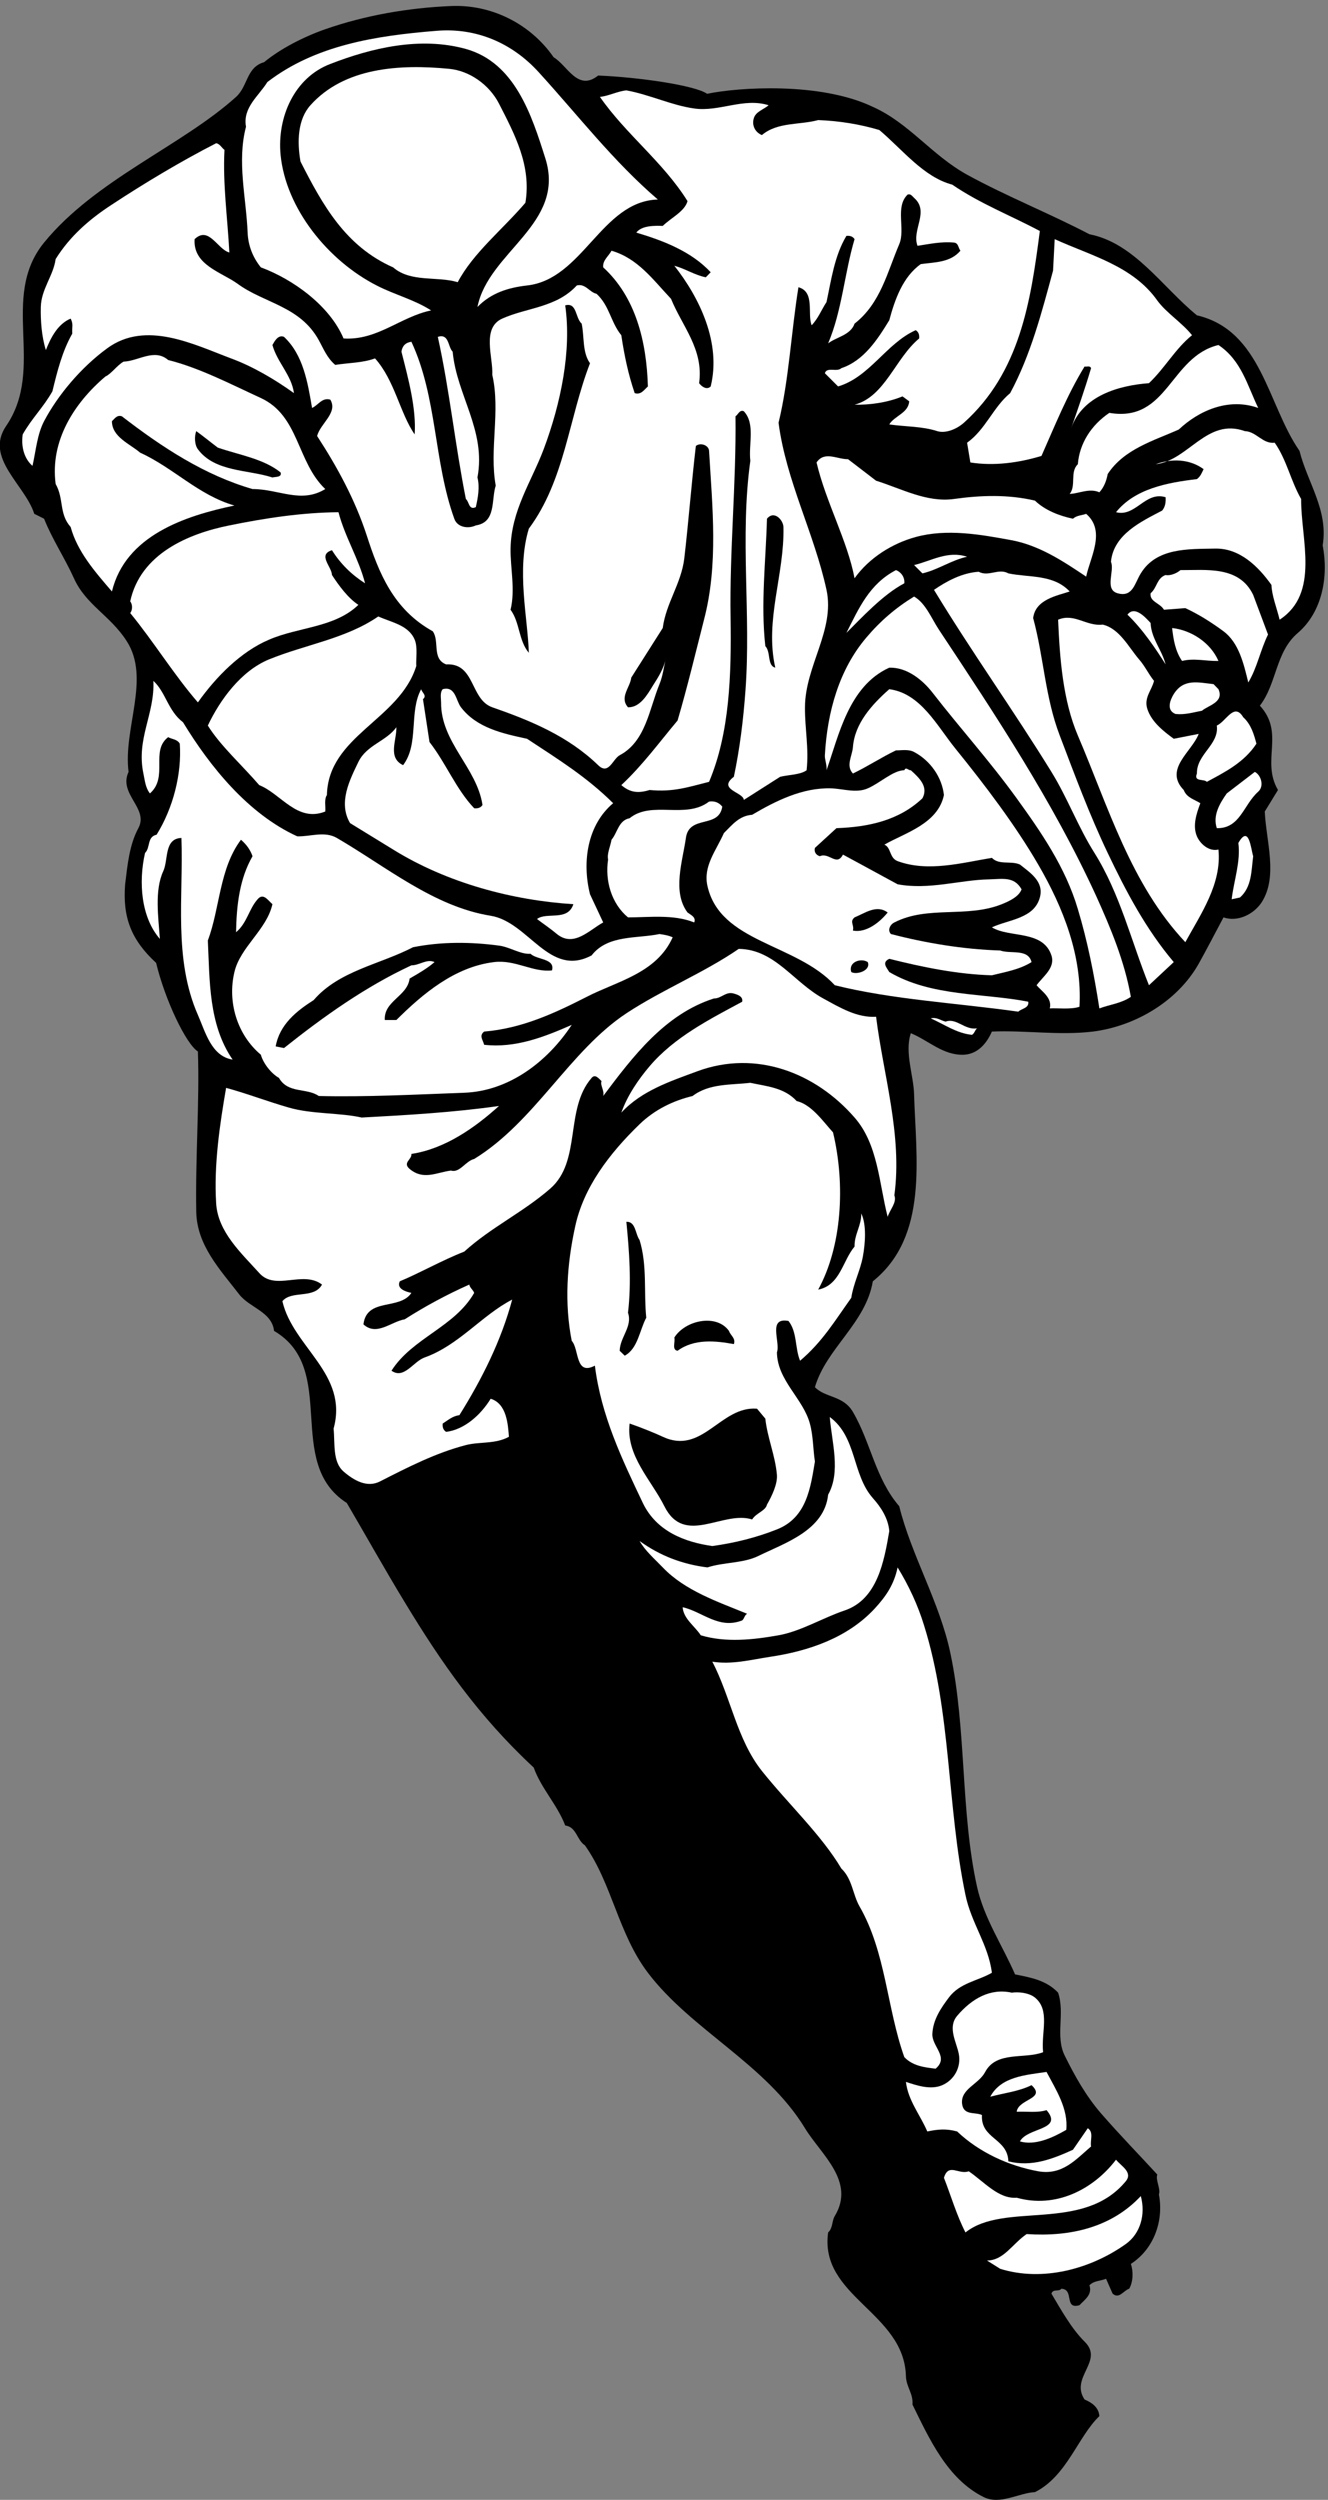 <?xml version="1.0" encoding="UTF-8" standalone="no"?>
<svg
   xmlns:dc="http://purl.org/dc/elements/1.1/"
   xmlns:cc="http://creativecommons.org/ns#"
   xmlns:rdf="http://www.w3.org/1999/02/22-rdf-syntax-ns#"
   xmlns:svg="http://www.w3.org/2000/svg"
   xmlns="http://www.w3.org/2000/svg"
   viewBox="0 0 1082.96 2038.453"
   height="2038.453"
   width="1082.96"
   xml:space="preserve"
   id="svg2"
   version="1.1"><rect x="0" y="0" width="1082.96" height="2038.453" fill="#808080" stroke="none"/><defs
     id="defs6" /><g
     transform="matrix(1.333,0,0,-1.333,0,2038.453)"
     id="g10"><g
       transform="scale(0.104)"
       id="g12"><path
         id="path14"
         style="fill:#000000;fill-opacity:1;fill-rule:nonzero;stroke:none"
         d="m 3256.6,14367.2 c 81.55,-48 141.04,-203.4 261.93,-107.5 237.94,-9.6 569.92,-57.5 640.91,-107.4 183.26,38.3 665.86,71 974.81,-76.8 212.99,-95 347.31,-284.9 554.55,-399.1 235.07,-128.6 482.61,-226.4 719.59,-350.2 263.85,-51.8 426,-308 632.28,-476.9 380.9,-89.2 415.45,-526.7 603.49,-797.3 46.06,-185.1 170.79,-349.2 136.25,-555.5 35.5,-182.3 -1.92,-391.4 -145.84,-515.2 -132.4,-112.3 -122.81,-297.4 -223.55,-427.9 148.71,-162.2 5.76,-323.4 106.5,-496.1 l -77.72,-126.61 c 7.68,-172.71 79.64,-383.78 -19.19,-535.38 -46.05,-69.08 -140.07,-116.09 -223.54,-87.31 -48.94,-91.14 -95.95,-183.25 -145.84,-272.48 -126.65,-224.51 -378.03,-368.43 -622.69,-399.13 -197.65,-23.99 -400.09,8.64 -593.9,0 -31.66,-71.96 -84.43,-132.41 -165.02,-136.24 -121.85,-4.8 -208.21,84.43 -311.82,126.64 -37.42,-114.17 16.31,-246.58 19.18,-359.79 10.56,-373.23 86.36,-835.68 -242.73,-1099.53 -41.26,-246.58 -273.45,-393.37 -340.61,-622.68 60.45,-63.33 166.95,-47.98 223.55,-145.84 105.54,-180.38 131.45,-390.5 272.49,-554.56 70.99,-288.8 238.9,-566.08 301.26,-866.39 94.99,-449.98 58.53,-928.74 156.39,-1372.01 40.3,-183.26 148.72,-343.48 223.55,-515.23 92.11,-18.23 184.22,-34.53 253.3,-107.46 41.26,-122.81 -17.27,-255.21 38.37,-369.38 59.49,-119.93 123.78,-236.03 213.97,-340.61 118.01,-135.28 227.38,-246.58 331.01,-359.79 -11.52,-32.62 21.1,-83.48 9.59,-117.06 29.75,-159.26 -31.66,-322.37 -165.03,-408.72 15.36,-44.13 13.43,-105.54 -9.59,-145.84 -32.62,-9.59 -59.48,-63.32 -97.86,-28.78 l -38.38,87.31 c -32.62,-13.43 -71,-10.55 -97.87,-38.38 18.24,-54.69 -26.86,-83.47 -58.52,-117.05 -93.07,-26.86 -28.79,93.07 -106.5,96.9 -15.35,-20.15 -47.98,1.92 -58.53,-28.78 57.57,-96.91 118.98,-207.24 194.77,-282.077 117.05,-114.18 -87.31,-209.164 0,-340.605 43.18,-18.235 83.48,-46.055 87.31,-97.868 C 6340.27,371.68 6275.99,139.496 6087.94,45.465 5994.87,41.629 5882.62,-32.25 5785.71,16.684 5571.75,123.184 5465.26,362.086 5367.39,560.695 c 5.76,63.325 -36.46,103.618 -38.38,165.981 -9.59,377.064 -510.43,468.214 -457.66,846.234 28.79,25.91 21.11,67.16 39.34,96.91 122.81,204.36 -81.55,361.71 -175.58,516.18 -229.31,377.06 -667.77,576.63 -923.95,914.36 -174.62,230.27 -211.08,524.82 -370.34,749.33 -48.94,31.66 -47.98,107.46 -116.1,117.05 -45.09,119.94 -142,218.76 -185.18,340.61 -325.25,302.22 -544,617.88 -758.92,972.88 -115.13,189.02 -226.43,388.58 -340.6,583.34 -371.31,237.95 -45.1,787.72 -427.92,1012.22 -12.47,112.26 -143.92,136.25 -204.36,213.96 -114.18,147.76 -249.46,289.76 -253.3,486.45 -5.75,313.74 20.15,656.26 9.6,943.14 C 1094,8563.47 970.227,8823.48 918.418,9040.32 771.621,9175.6 720.77,9308 736.121,9502.77 c 14.395,118.02 24.945,231.23 77.715,330.05 63.324,117.06 -118.969,199.58 -57.566,330.98 -32.622,256.2 130.488,548.8 -10.551,768.6 -95.946,150.6 -240.824,213.9 -310.864,370.3 -53.73,119 -127.605,229.3 -175.578,350.2 l -57.566,28.8 c -55.652,172.7 -293.594,328.1 -165.988,516.2 235.066,343.5 -40.297,755.1 223.554,1079.4 302.227,370.3 808.813,567.9 1129.273,856.7 71,64.3 59.49,173.7 165.02,204.4 96.91,79.6 231.23,148.7 359.8,193.8 231.23,80.6 485.48,125.7 739.74,136.3 237.94,10.5 467.25,-104.6 603.49,-301.3" /><path
         id="path16"
         style="fill:#ffffff;fill-opacity:1;fill-rule:nonzero;stroke:none"
         d="m 3168.33,14279.9 c 231.22,-253.3 439.43,-524.8 701.36,-749.4 -331.01,-9.6 -440.39,-469.1 -769.48,-505.6 -109.38,-12.5 -211.08,-43.2 -291.67,-126.6 64.28,326.2 521.94,488.3 399.13,875 -80.6,255.2 -179.42,562.2 -467.25,642.8 -270.57,74.9 -557.44,4.8 -797.31,-88.2 -210.12,-79.7 -313.74,-310.9 -292.63,-534.5 30.7,-315.6 279.2,-622.6 565.11,-768.5 103.62,-53.7 222.6,-83.5 320.46,-146.8 -179.42,-36.4 -315.66,-177.5 -515.22,-165 -80.6,191.9 -296.47,348.3 -486.44,418.3 -47.98,59.5 -74.84,129.5 -77.72,204.4 -8.63,208.2 -63.32,417.3 -9.6,622.7 -20.14,113.2 73.88,179.4 125.69,262.9 282.08,216.8 636.12,272.4 993.03,301.2 236.03,20.2 447.11,-71.9 602.54,-242.7" /><path
         id="path18"
         style="fill:#ffffff;fill-opacity:1;fill-rule:nonzero;stroke:none"
         d="m 2935.18,14094.7 c 91.15,-178.5 191.89,-364.6 155.44,-583.3 -133.37,-156.4 -307.03,-294.6 -398.17,-467.3 -118.98,36.5 -276.33,-2.9 -379.95,87.3 -281.12,123.8 -415.44,368.4 -544.97,622.7 -20.15,115.1 -17.27,246.6 58.53,331 198.6,221.6 521.94,242.8 817.45,214 117.05,-11.5 233.15,-91.2 291.67,-204.4" /><path
         id="path20"
         style="fill:#ffffff;fill-opacity:1;fill-rule:nonzero;stroke:none"
         d="m 4083.65,14065.9 c 147.75,-21.1 289.75,65.3 437.5,19.2 -28.78,-25.9 -75.79,-36.5 -87.3,-77.7 -12.48,-42.2 9.59,-82.5 47.97,-97.9 91.15,77.7 222.59,58.6 331.01,88.3 125.69,-4.8 246.58,-24.9 359.8,-58.5 139.12,-118 260,-276.4 428.87,-321.4 163.1,-111.3 343.48,-181.4 515.22,-272.5 -53.73,-415.5 -117.05,-831.9 -447.1,-1128.3 -41.26,-36.5 -106.5,-64.3 -156.39,-49 -87.31,28.8 -188.05,25.9 -282.08,39.4 28.78,49.9 113.21,67.1 117.05,136.2 l -39.34,28.8 c -88.26,-36.5 -193.8,-50.9 -282.07,-48.9 179.41,47.9 238.9,272.4 379.94,389.5 1.91,20.1 -1.92,37.4 -20.15,48.9 -173.66,-77.7 -269.61,-275.3 -456.7,-331 l -77.72,77.7 c 11.52,39.4 71.01,4.8 96.91,29.8 132.41,44.1 213,168.8 282.08,282.1 32.62,121.8 79.64,255.2 185.17,330 83.47,11.5 173.66,8.6 233.15,78.7 -12.47,16.3 -11.51,46 -38.38,48 -76.75,6.7 -143.92,-8.7 -213.96,-19.2 -35.5,94 71.96,201.4 -20.15,282 -11.51,10.6 -20.14,25.9 -38.37,19.2 -74.84,-72.9 -11.52,-202.4 -48.93,-291.6 -70.04,-163.1 -109.38,-347.4 -262.89,-467.3 -23.03,-68.1 -109.38,-79.6 -155.44,-116.1 81.56,191.9 95.95,411.6 155.44,613.1 -11.52,17.3 -28.79,21.1 -47.98,19.2 -70.04,-117.1 -88.27,-255.2 -117.05,-389.5 -29.74,-45.1 -47.97,-95 -87.31,-136.3 -26.86,66.2 21.11,196.7 -77.72,223.6 -43.17,-265.8 -55.64,-544 -117.05,-797.3 45.1,-342.6 209.16,-647.7 282.08,-982.5 50.85,-237 -125.69,-447.1 -126.65,-690.8 -0.96,-127.6 23.99,-240.8 9.6,-370.4 -36.46,-26.8 -103.62,-25.9 -155.44,-38.3 l -213.95,-136.29 c -1.92,46.09 -157.35,60.49 -58.53,136.29 35.5,167.9 55.65,335.8 68.12,505.6 33.59,452.8 -33.58,902.8 28.79,1352.8 -11.52,97.9 30.7,217.8 -38.38,291.7 -24.95,10.5 -32.62,-19.2 -48.93,-29.8 4.79,-395.3 -35.5,-790.5 -28.79,-1186.8 4.8,-331 -4.8,-675.5 -126.65,-963.3 -122.81,-30.7 -209.15,-61.4 -350.2,-48 -64.28,-20.1 -114.17,-16.3 -165.98,28.8 124.73,116.1 224.51,253.3 331.01,380 57.57,196.7 104.58,393.3 155.43,592.9 85.4,326.2 48.93,664.9 29.74,993 -1.91,33.6 -50.84,50.9 -77.71,28.8 -25.9,-220.7 -43.17,-449 -68.12,-662 -18.23,-148.7 -107.46,-261.9 -126.65,-408.7 l -185.17,-291.7 c -6.72,-58.5 -71,-116.1 -19.19,-174.6 71,-1.9 114.18,74.8 145.83,126.6 32.63,50.9 66.21,103.6 77.72,165 -12.47,-51.8 -18.23,-106.5 -38.38,-155.4 -60.44,-146.8 -80.59,-336.7 -234.1,-418.3 -41.26,-22.1 -64.29,-119 -126.65,-58.5 -178.46,172.7 -400.09,262.9 -622.69,340.6 -131.44,46 -99.78,261.9 -271.52,252.3 -85.39,32.6 -37.42,136.3 -78.68,194.8 -232.18,128.5 -317.57,344.4 -388.57,564.1 -68.12,209.2 -173.66,403 -291.68,584.3 18.24,73.9 123.77,136.3 77.72,214 -48.93,14.4 -71,-32.6 -107.46,-48.9 -25.9,151.6 -51.81,311.8 -165.02,418.3 -35.5,14.4 -56.61,-27.8 -68.12,-48 27.82,-101.7 112.25,-176.5 126.64,-283 -115.13,82.5 -242.74,157.3 -370.35,204.3 -217.79,81.6 -501.788,226.5 -729.175,58.6 -154.473,-113.2 -289.754,-275.4 -370.348,-427.9 -41.257,-79.7 -47.972,-173.7 -68.121,-262.9 -47.972,41.2 -68.125,111.3 -57.57,185.1 53.73,95 120.894,158.3 174.621,253.3 28.785,118 57.566,235.1 117.051,339.7 -2.875,42.2 7.68,52.7 -9.594,88.2 -77.715,-32.6 -118.012,-115.1 -145.836,-185.1 -24.945,78.6 -31.66,174.6 -29.742,253.3 2.879,106.5 72.918,181.3 87.309,282 84.433,135.3 199.566,235.1 331.011,320.5 196.688,129.5 410.644,257.1 613.094,360.8 21.1,-2.9 32.62,-26.9 48.93,-39.4 -10.55,-200.5 18.23,-402 28.78,-603.5 -71,19.2 -119.93,158.3 -204.36,78.7 -10.56,-152.6 158.31,-193.8 253.29,-262.9 155.43,-114.2 366.51,-130.5 476.85,-331 28.78,-51.8 47.97,-103.6 96.9,-145.8 77.72,12.4 162.15,11.5 234.11,38.3 116.09,-129.5 145.84,-320.4 233.15,-447.1 10.55,151.6 -37.42,328.2 -77.72,486.5 4.8,33.6 23.99,53.7 58.53,58.5 152.55,-327.2 130.48,-702.3 252.33,-1041 18.23,-51.8 82.52,-60.4 126.65,-39.3 120.89,18.2 90.19,150.6 117.06,234.1 -38.38,213.9 28.78,436.5 -20.16,651.4 5.76,103.7 -64.27,275.4 58.53,331 145.84,65.3 318.54,64.3 438.47,194.8 50.85,13.4 74.84,-40.3 116.09,-48.9 76.76,-70.1 83.48,-167.9 145.84,-243.7 17.27,-117.1 41.26,-231.2 78.68,-340.6 36.46,-11.5 54.68,18.2 77.71,39.3 -7.68,266.7 -72.91,526.8 -262.89,700.4 -4.8,41.3 31.67,65.3 48.93,97.9 154.48,-45.1 241.79,-167.9 350.2,-283.1 65.24,-161.1 192.85,-296.4 165.03,-496 16.31,-22.1 46.05,-41.3 68.12,-19.2 63.32,256.2 -66.2,522.9 -213.96,710 64.29,-17.3 118.97,-54.7 185.18,-68.1 l 28.78,29.7 c -114.17,122.8 -279.2,186.2 -437.51,233.2 30.7,42.2 109.38,41.2 155.43,39.3 48.93,48 128.57,84.4 145.84,145.8 -142.96,229.4 -362.68,393.4 -515.23,613.1 52.77,5.8 104.58,33.6 155.44,38.4 137.19,-24.9 266.72,-88.3 399.13,-106.5" /><path
         id="path22"
         style="fill:#ffffff;fill-opacity:1;fill-rule:nonzero;stroke:none"
         d="m 6807.53,12936.6 c 52.77,-72.9 146.79,-131.4 204.36,-204.3 -98.82,-79.7 -158.31,-191.9 -253.3,-282.1 -179.41,-13.4 -390.5,-74.8 -456.7,-262.9 31.67,91.2 81.56,233.2 116.1,351.2 -6.72,17.2 -25.91,6.7 -38.38,9.6 -102.66,-167.9 -174.62,-348.3 -253.29,-525.8 -133.37,-40.3 -279.2,-60.5 -418.32,-38.4 l -19.2,116.1 c 109.38,78.7 153.52,209.2 253.3,291.7 120.89,224.5 185.18,473 252.34,720.5 l 9.6,185.2 c 213.95,-97.9 458.61,-156.4 603.49,-360.8" /><path
         id="path24"
         style="fill:#000000;fill-opacity:1;fill-rule:nonzero;stroke:none"
         d="m 3421.63,12800.4 c 16.3,-77.7 2.87,-167.9 48.92,-233.1 -125.68,-325.3 -147.75,-687 -359.79,-972.9 -73.87,-243.7 -5.75,-527.7 0,-730.2 -61.4,73.9 -51.81,177.5 -107.46,253.3 28.79,119 -1.92,246.6 0,359.8 3.84,224.5 121.85,391.5 194.77,584.3 100.74,268.7 165.03,579.5 126.65,846.3 70.04,19.2 58.53,-73.9 96.91,-107.5" /><path
         id="path26"
         style="fill:#ffffff;fill-opacity:1;fill-rule:nonzero;stroke:none"
         d="m 2662.7,12635.4 c 23.99,-257.2 197.65,-463.4 145.84,-739.8 14.39,-57.5 2.87,-119.9 -9.6,-174.6 -42.22,-19.2 -38.38,31.7 -58.52,48 -63.33,317.6 -95.95,640.9 -165.03,953.7 67.16,21.1 58.53,-58.5 87.31,-87.3" /><path
         id="path28"
         style="fill:#ffffff;fill-opacity:1;fill-rule:nonzero;stroke:none"
         d="m 7401.43,12304.4 c -174.63,62.3 -349.24,-15.4 -467.26,-126.7 -147.75,-66.2 -321.42,-114.2 -418.31,-261.9 -7.68,-40.3 -21.11,-76.8 -48.94,-107.5 -58.53,25.9 -117.05,-6.7 -174.62,-9.6 39.34,49 0,129.6 47.97,174.7 9.6,121.8 77.72,229.3 185.18,302.2 344.44,-58.5 355.95,330 641.87,399.1 136.24,-91.1 170.78,-240.8 234.11,-370.3" /><path
         id="path30"
         style="fill:#ffffff;fill-opacity:1;fill-rule:nonzero;stroke:none"
         d="m 989.418,12586.4 c 183.252,-46 363.632,-140 544.972,-223.5 226.43,-104.6 211.07,-376.1 378.98,-535.4 -142.96,-87.3 -272.48,0 -427.92,0 -282.07,81.6 -529.614,243.7 -768.516,427.9 -27.825,9.6 -41.258,-12.4 -58.528,-28.7 0,-93.1 105.539,-133.4 165.985,-185.2 197.649,-90.2 343.489,-250.4 554.559,-310.9 -293.59,-61.4 -640.907,-177.5 -720.544,-505.6 -101.699,118 -203.402,235.1 -242.742,379 -70.039,79.6 -38.379,165 -88.269,253.3 -33.579,252.3 107.46,474.9 292.632,632.2 32.625,13.5 68.121,65.3 106.5,87.4 87.309,2.8 181.336,79.6 262.891,9.5" /><path
         id="path32"
         style="fill:#ffffff;fill-opacity:1;fill-rule:nonzero;stroke:none"
         d="m 7498.33,12100 c 71,-101.7 94.03,-224.5 155.43,-331 -1.92,-237 111.3,-554.6 -126.65,-710 -16.31,68.1 -46.05,142 -47.97,204.4 -77.71,109.3 -187.09,216.8 -331.01,213.9 -161.19,-2.9 -345.4,4.8 -437.51,-145.8 -36.46,-58.5 -47.01,-142 -136.24,-117.1 -79.63,22.1 -16.31,131.5 -39.34,185.2 15.35,161.2 178.46,237 301.27,301.3 18.23,22 22.07,48.9 20.15,78.6 -120.89,36.5 -175.58,-118 -291.68,-88.2 111.3,138.1 299.35,173.6 475.89,194.7 22.07,16.4 28.79,37.5 39.34,58.6 -82.51,60.4 -189.01,63.3 -282.08,28.8 192.85,22 301.27,275.3 524.82,194.7 67.16,-1.9 104.58,-76.7 175.58,-68.1" /><path
         id="path34"
         style="fill:#000000;fill-opacity:1;fill-rule:nonzero;stroke:none"
         d="m 1281.09,12071.2 c 125.69,-43.2 268.65,-65.2 369.39,-145.8 9.59,-29.8 -29.75,-25 -47.97,-29.8 -145.84,47.1 -338.69,31.7 -438.47,166 -20.15,26.9 -21.11,76.8 -9.6,106.5 36.46,-25.9 84.44,-65.2 126.65,-96.9" /><path
         id="path36"
         style="fill:#ffffff;fill-opacity:1;fill-rule:nonzero;stroke:none"
         d="m 5153.43,11876.5 c 147.76,-46.1 298.39,-129.6 457.66,-107.5 157.35,22.1 318.54,27.8 476.85,-9.6 57.57,-55.6 141.04,-89.2 223.55,-106.5 22.07,20.2 51.81,19.2 77.72,28.8 117.05,-101.7 23.98,-254.3 0,-369.4 -137.2,92.1 -275.37,183.3 -437.51,214 -186.14,34.5 -381.86,69 -565.12,19.1 -137.2,-37.4 -273.44,-121.8 -359.79,-242.7 -41.26,219.7 -168.87,448.1 -223.56,681.2 47.02,69.1 120.89,18.2 185.18,19.2 l 165.02,-126.6" /><path
         id="path38"
         style="fill:#ffffff;fill-opacity:1;fill-rule:nonzero;stroke:none"
         d="m 1991.09,11691.3 c 37.41,-144.9 118.96,-272.5 156.38,-418.3 -79.63,50.8 -144.87,115.1 -194.76,194.7 -86.35,-26.8 -0.96,-96.9 0,-145.8 41.25,-63.3 94.98,-136.3 155.43,-175.6 -139.12,-134.3 -351.16,-129.5 -524.82,-204.4 -167.91,-71 -313.75,-220.6 -419.28,-369.3 -139.13,160.2 -259.056,355.9 -398.177,525.7 14.395,16.4 14.395,51.8 0,68.2 60.45,281.1 343.487,399.1 583.347,447.1 211.08,43.1 427.92,75.8 641.88,77.7" /><path
         id="path40"
         style="fill:#000000;fill-opacity:1;fill-rule:nonzero;stroke:none"
         d="m 4608.46,11604 c 6.72,-279.2 -111.29,-546.9 -47.97,-827.1 -48.93,12.5 -24.94,91.2 -58.53,126.7 -27.82,249.4 2.88,499.8 9.6,749.3 42.22,51.8 95.94,-7.7 96.9,-48.9" /><path
         id="path42"
         style="fill:#ffffff;fill-opacity:1;fill-rule:nonzero;stroke:none"
         d="m 5688.8,11429.3 c -93.06,-20.1 -170.77,-76.7 -262.88,-97.8 l -48.94,48.9 c 100.75,24 197.65,86.4 311.82,48.9" /><path
         id="path44"
         style="fill:#ffffff;fill-opacity:1;fill-rule:nonzero;stroke:none"
         d="m 7371.68,11204.8 87.31,-233.1 c -45.09,-91.2 -63.32,-193.8 -116.09,-282.1 -26.86,109.4 -54.69,233.2 -145.83,301.3 -72.93,53.7 -145.84,99.8 -224.52,136.2 l -125.68,-9.6 c -23.03,40.3 -85.4,46.1 -78.68,96.9 39.34,33.6 35.5,88.3 88.27,107.5 23.02,-5.8 63.32,7.7 87.31,28.8 150.63,-1 345.4,26.8 427.91,-145.9" /><path
         id="path46"
         style="fill:#ffffff;fill-opacity:1;fill-rule:nonzero;stroke:none"
         d="m 5319.42,11273 c -126.65,-66.2 -256.18,-208.2 -340.61,-291.7 71.96,142 134.33,287.8 291.67,369.4 30.71,-11.5 52.77,-43.2 48.94,-77.7" /><path
         id="path48"
         style="fill:#ffffff;fill-opacity:1;fill-rule:nonzero;stroke:none"
         d="m 5931.55,11331.5 c 122.81,-25.9 263.84,-3.9 360.75,-106.5 -73.87,-25 -201.48,-46.1 -214.92,-156.4 62.37,-229.3 70.04,-465.3 156.39,-690.8 88.27,-232.2 174.62,-465.34 282.09,-690.81 107.45,-225.47 224.51,-448.06 388.57,-641.88 l -145.84,-136.23 c -104.57,260 -169.82,537.28 -320.45,778.11 -95.95,151.59 -158.31,323.31 -253.3,476.81 -223.55,362.7 -471.09,708.1 -690.8,1070.8 72.91,49.9 163.1,99.8 262.89,106.5 58.53,-31.7 117.05,23 174.62,-9.6" /><path
         id="path50"
         style="fill:#ffffff;fill-opacity:1;fill-rule:nonzero;stroke:none"
         d="m 5522.82,11000.5 c 333.89,-503.7 671.62,-1013.2 924.91,-1565.85 86.35,-190.93 166.95,-383.78 204.36,-593.9 -55.64,-38.37 -123.77,-45.09 -185.17,-68.12 -30.7,199.57 -70.04,396.25 -126.65,584.3 -72.92,246.59 -217.79,454.78 -359.79,651.47 -160.23,221.6 -330.05,408.7 -496.03,622.7 -55.66,71 -146.8,148.7 -253.3,145.8 -239.86,-108.4 -297.43,-402 -369.39,-603.5 3.84,29.8 -11.51,65.3 -9.6,88.3 14.39,257.1 84.44,503.7 242.75,690.8 82.51,97.9 173.66,176.5 282.07,242.7 68.13,-39.3 101.71,-127.6 145.84,-194.7" /><path
         id="path52"
         style="fill:#ffffff;fill-opacity:1;fill-rule:nonzero;stroke:none"
         d="m 6768.19,11039.8 c 3.83,-92.1 67.16,-159.3 88.27,-243.7 -55.65,88.3 -134.32,206.3 -224.51,292.6 43.17,55.7 106.5,-17.2 136.24,-48.9" /><path
         id="path54"
         style="fill:#ffffff;fill-opacity:1;fill-rule:nonzero;stroke:none"
         d="m 2439.15,10941.9 c 19.19,-44.1 6.71,-116 9.59,-155.4 -98.82,-317.6 -517.14,-408.7 -525.78,-758.9 -17.27,-25.9 -6.71,-65.25 -9.59,-96.91 -165.99,-65.24 -259.05,103.61 -388.58,155.41 -100.74,117.1 -228.35,231.2 -302.23,350.2 71,150.7 195.73,322.4 360.76,389.6 213.95,87.3 450.94,120.8 641.87,252.3 74.84,-34.6 177.5,-49.9 213.96,-136.3" /><path
         id="path56"
         style="fill:#ffffff;fill-opacity:1;fill-rule:nonzero;stroke:none"
         d="m 6700.07,10825.9 c 35.5,-40.3 55.65,-86.4 88.27,-126.7 -13.43,-55.6 -60.45,-98.8 -39.34,-165 24.95,-78.7 100.74,-135.3 155.43,-175.6 48.93,9.6 97.86,19.2 146.8,28.8 -40.3,-105.6 -206.28,-207.3 -88.28,-330.1 18.24,-46 61.41,-54.7 97.87,-77.68 -22.07,-59.49 -47.01,-131.44 -20.15,-194.77 20.15,-46.05 71.96,-91.15 126.65,-77.72 20.15,-201.48 -102.66,-377.06 -194.77,-544.96 -320.46,340.6 -451.9,793.46 -632.28,1215.63 -88.26,207.2 -106.5,454.8 -116.09,681.2 95.95,40.3 165.98,-40.3 261.93,-28.8 98.82,-23 152.55,-132.4 213.96,-204.3" /><path
         id="path58"
         style="fill:#ffffff;fill-opacity:1;fill-rule:nonzero;stroke:none"
         d="m 7167.32,10816.3 c -71.96,-2 -142.96,18.2 -213.96,0 -39.33,56.6 -50.85,124.7 -58.52,193.8 112.25,-12.5 225.47,-85.4 272.48,-193.8" /><path
         id="path60"
         style="fill:#ffffff;fill-opacity:1;fill-rule:nonzero;stroke:none"
         d="m 1076.73,10455.5 c 157.35,-259 382.82,-539.2 671.61,-670.65 74.84,-2.88 160.23,32.62 233.15,-9.59 291.67,-169.83 570.87,-403.93 904.76,-457.66 224.51,-36.46 344.44,-366.51 593.9,-233.15 94.99,122.81 268.65,97.87 399.13,125.69 24.95,-3.84 48.93,-6.72 77.72,-19.19 -94.99,-212.04 -327.18,-258.09 -505.63,-350.2 -189.98,-96.9 -381.86,-186.13 -603.5,-204.36 -31.66,-24.94 -6.71,-48.93 0,-77.71 184.22,-21.11 355.96,47.01 515.23,117.05 -142,-215.88 -368.43,-389.54 -632.28,-399.14 -285.92,-10.55 -576.63,-25.9 -855.83,-19.19 -71.96,49.9 -180.38,12.48 -234.1,106.5 -44.14,24.95 -91.15,82.52 -106.5,136.25 -139.12,117.05 -197.65,309.9 -155.44,486.44 34.54,147.75 189.98,248.5 223.56,399.13 -29.75,26.86 -54.69,67.16 -87.31,28.78 -51.81,-58.52 -61.41,-139.12 -126.65,-193.8 2.88,161.18 21.11,315.66 96.9,447.1 -12.47,36.46 -35.5,69.08 -68.12,96.9 -127.6,-170.78 -122.81,-400.09 -194.77,-592.94 11.52,-236.98 3.84,-494.12 145.84,-700.4 -125.69,20.15 -160.23,163.11 -204.36,262.89 -144.88,330.05 -84.43,698.48 -96.91,1041.01 -102.657,-3.84 -75.794,-127.61 -106.497,-194.77 -52.77,-114.18 -28.781,-272.49 -20.149,-399.13 -110.336,126.64 -126.648,332.93 -87.308,505.63 32.621,31.66 10.554,94.98 68.121,107.46 96.903,156.39 148.713,356.95 136.243,535.35 -16.31,27.8 -46.06,25 -68.122,38.4 -106.5,-80.6 2.879,-234.1 -107.461,-331 -26.863,33.6 -29.742,76.7 -38.375,117 -43.176,205.4 68.121,351.2 58.527,545 72.918,-66.2 85.391,-175.6 174.621,-243.7" /><path
         id="path62"
         style="fill:#ffffff;fill-opacity:1;fill-rule:nonzero;stroke:none"
         d="m 7167.32,10650.3 c 34.54,-77.7 -60.45,-95 -96.91,-126.7 -50.84,-9.6 -98.82,-24.9 -155.43,-19.2 -54.68,21.1 -33.58,79.7 -10.55,117.1 58.52,93.1 143.92,68.1 234.11,58.5 l 28.78,-29.7" /><path
         id="path64"
         style="fill:#ffffff;fill-opacity:1;fill-rule:nonzero;stroke:none"
         d="m 2488.08,10591.8 38.38,-252.4 c 97.86,-125.7 155.43,-276.3 262.88,-389.52 20.16,-1.92 37.43,1.91 48.94,19.19 -33.58,220.63 -245.62,368.43 -243.7,603.53 0,25.9 -7.68,57.5 9.59,77.7 75.8,20.1 77.72,-68.1 107.46,-106.5 93.07,-121.9 246.58,-154.5 388.58,-185.2 180.38,-119 350.2,-223.5 506.59,-378.98 -150.64,-126.65 -184.22,-342.52 -136.25,-535.37 l 77.72,-165.99 c -81.55,-44.13 -172.7,-148.71 -272.48,-68.12 -37.42,31.66 -77.72,58.53 -117.06,88.27 56.61,43.18 181.34,-15.35 213.97,87.31 -355,22.07 -741.66,123.77 -1060.2,321.41 l -253.3,155.44 c -70.99,119.93 -1.91,254.23 48.94,359.83 48.93,100.7 164.06,120.9 223.55,204.3 1.92,-78.7 -52.77,-178.4 39.34,-223.5 94.98,124.7 33.58,313.7 106.49,447.1 3.84,-19.2 36.46,-38.4 10.56,-58.5" /><path
         id="path66"
         style="fill:#ffffff;fill-opacity:1;fill-rule:nonzero;stroke:none"
         d="m 5620.68,10300.1 c 175.59,-216.9 352.12,-450.01 486.45,-681.23 146.79,-252.34 260.01,-538.26 242.74,-836.64 -51.81,-17.27 -128.57,-6.72 -174.62,-9.6 15.35,62.37 -47.97,100.74 -77.71,136.25 39.33,53.72 111.29,102.65 87.3,175.57 -49.89,150.64 -246.58,101.71 -350.2,165.03 98.82,46.05 248.5,50.85 282.08,175.58 25.91,94.02 -57.56,145.83 -117.05,193.81 -54.69,23.98 -121.85,-4.8 -165.03,39.33 -175.58,-28.78 -376.1,-85.39 -554.56,-19.18 -48.93,18.22 -37.42,79.63 -77.72,96.9 119.93,69.08 314.71,121.85 350.2,291.68 -11.51,104.6 -79.63,202.4 -175.58,253.3 -33.58,18.2 -78.67,8.6 -106.5,9.6 -82.51,-39.4 -165.98,-94 -253.29,-136.3 -43.17,46.1 -3.83,103.7 0,155.5 10.56,138.1 110.34,249.4 213.96,340.6 185.17,-25 279.2,-214 389.53,-350.2" /><path
         id="path68"
         style="fill:#ffffff;fill-opacity:1;fill-rule:nonzero;stroke:none"
         d="m 7390.87,10329.8 c -72.92,-111.3 -187.09,-167.9 -291.67,-224.5 -18.23,19.2 -78.68,-1.9 -58.53,48.9 -1.92,115.2 131.45,168.9 117.06,282.1 55.64,25 101.7,138.2 155.43,49 47.01,-43.2 62.36,-99.8 77.71,-155.5" /><path
         id="path70"
         style="fill:#ffffff;fill-opacity:1;fill-rule:nonzero;stroke:none"
         d="m 5319.42,10173.4 c 9.59,23.1 23.98,-1.9 38.38,0 48.93,-44.1 105.54,-96.9 68.12,-165 -138.16,-130.48 -316.62,-168.86 -505.63,-175.58 l -126.65,-116.09 c -6.72,-24.94 8.63,-43.18 28.79,-48.93 54.68,24.94 98.82,-62.37 136.23,9.59 l 321.42,-174.62 c 184.22,-34.54 369.39,25.91 535.38,28.79 82.5,1.92 149.67,19.19 193.8,-58.53 -15.35,-43.17 -72.92,-70.04 -116.09,-87.31 -204.37,-82.51 -436.55,-6.72 -632.28,-107.46 -23.99,-11.51 -42.21,-45.09 -20.15,-68.12 202.45,-52.77 425.04,-90.19 642.83,-96.91 61.41,-22.06 164.07,12.48 184.22,-68.12 -70.04,-44.13 -152.55,-57.56 -233.15,-77.71 -204.36,5.76 -407.76,47.97 -603.49,96.9 -46.06,-21.1 -15.35,-51.81 0,-77.71 247.54,-145.84 555.52,-122.81 817.45,-174.62 5.76,-38.38 -39.34,-39.34 -58.53,-58.53 -367.46,51.81 -734.94,70.04 -1079.38,155.44 -229.31,247.53 -674.49,249.45 -749.33,584.3 -25.9,116.09 49.89,205.32 96.91,310.86 49.89,48.93 89.23,101.7 165.98,107.46 137.2,80.59 295.51,161.2 466.29,155.4 72.92,-2.8 145.84,-29.7 213.96,0 72.92,31.7 149.68,106.5 214.92,106.5" /><path
         id="path72"
         style="fill:#ffffff;fill-opacity:1;fill-rule:nonzero;stroke:none"
         d="m 7401.43,10047.7 c -87.32,-77.67 -106.5,-217.75 -243.7,-214.88 -24.95,74.84 17.27,145.84 58.52,204.38 l 165.03,126.6 c 36.46,-18.2 56.6,-83.4 20.15,-116.1" /><path
         id="path74"
         style="fill:#ffffff;fill-opacity:1;fill-rule:nonzero;stroke:none"
         d="m 4248.67,9959.47 c -20.15,-131.44 -194.77,-46.05 -213.96,-184.21 -19.18,-135.29 -81.55,-317.58 9.6,-438.47 19.19,-14.4 51.81,-27.83 39.34,-58.53 -121.85,48.94 -263.85,29.74 -389.54,29.74 -96.91,80.6 -136.24,214.92 -117.06,340.61 -7.67,32.62 13.43,77.71 20.15,116.09 35.51,42.22 41.26,114.18 106.5,126.65 129.53,105.54 330.05,-7.67 467.25,97.86 31.67,4.8 57.57,-4.79 77.72,-29.74" /><path
         id="path76"
         style="fill:#ffffff;fill-opacity:1;fill-rule:nonzero;stroke:none"
         d="m 7371.68,9667.8 c -11.51,-87.31 -7.67,-180.38 -77.72,-242.74 l -48.92,-10.56 c 13.43,111.3 53.72,222.6 39.33,331.01 63.33,112.26 73.88,-36.46 87.31,-77.71" /><path
         id="path78"
         style="fill:#000000;fill-opacity:1;fill-rule:nonzero;stroke:none"
         d="m 5221.55,9336.79 c -48.92,-60.45 -127.6,-120.9 -204.36,-106.5 8.63,34.54 -21.11,51.81 9.6,77.71 59.48,23.99 129.52,77.72 194.76,28.79" /><path
         id="path80"
         style="fill:#000000;fill-opacity:1;fill-rule:nonzero;stroke:none"
         d="m 2935.18,9142.02 c 62.37,-7.68 127.61,-52.77 185.18,-47.97 40.29,-37.42 145.84,-26.87 126.64,-97.87 -114.17,-12.47 -214.91,64.28 -340.6,48.93 -232.19,-27.82 -421.2,-188.05 -574.71,-340.6 h -68.12 c -6.72,112.26 133.36,139.12 145.84,243.7 50.84,28.78 107.45,62.36 146.79,96.9 -45.09,21.11 -88.27,-19.18 -136.24,-19.18 -270.57,-125.7 -518.1,-302.23 -749.33,-486.45 l -48.93,9.6 c 23.02,129.53 123.76,209.16 223.55,272.48 148.71,172.71 388.57,209.16 584.3,310.87 167.91,33.57 340.61,31.66 505.63,9.59" /><path
         id="path82"
         style="fill:#ffffff;fill-opacity:1;fill-rule:nonzero;stroke:none"
         d="m 4842.57,8831.16 c 97.86,-53.73 200.53,-115.14 310.86,-107.46 42.22,-340.61 155.43,-697.52 107.46,-1050.6 16.31,-42.22 -26.86,-84.43 -39.34,-126.65 -50.85,198.61 -56.6,426.96 -194.76,584.31 -230.27,264.81 -580.47,399.13 -923.95,272.48 -160.23,-59.49 -328.14,-114.17 -448.07,-243.7 36.46,102.66 101.7,196.69 165.98,272.49 146.8,172.7 353.09,276.31 544.98,379.94 6.71,31.66 -28.79,42.21 -48.94,47.97 -47.01,14.39 -73.88,-29.74 -117.05,-28.78 -288.79,-92.11 -477.81,-342.53 -651.47,-573.76 8.64,30.71 -20.15,66.21 -9.59,87.31 -16.31,15.36 -37.42,44.14 -58.53,19.19 -160.23,-184.21 -57.57,-489.32 -243.7,-651.46 -162.15,-141.04 -345.4,-225.48 -505.63,-370.35 -130.48,-50.85 -257.13,-123.77 -378.98,-174.62 -22.07,-45.09 39.34,-62.36 68.12,-68.12 -68.12,-103.62 -262.89,-25.91 -282.08,-185.18 77.71,-70.99 163.1,16.31 242.74,29.75 121.85,77.71 248.5,145.83 379.94,204.36 2.88,-19.19 23.03,-31.66 28.78,-48.93 -115.13,-201.49 -363.63,-264.81 -486.43,-457.66 73.87,-52.77 128.56,54.69 194.76,77.72 201.49,71.95 336.77,248.49 515.23,340.6 -64.29,-240.82 -177.5,-467.25 -310.86,-680.25 -38.38,-3.83 -66.21,-28.78 -97.87,-48.93 -1.92,-20.15 1.92,-37.42 20.15,-48.94 108.42,13.44 204.36,100.75 261.93,194.78 94.98,-28.79 101.7,-151.6 107.46,-223.56 -79.64,-44.13 -170.78,-27.82 -253.29,-48.93 -177.5,-46.05 -341.57,-130.48 -505.63,-213.96 -76.76,-39.33 -155.44,7.68 -213.96,58.53 -65.25,56.61 -49.9,164.07 -58.53,252.34 88.27,322.37 -237.94,476.84 -301.27,749.33 54.69,66.2 186.14,11.51 233.15,97.86 -112.26,85.39 -274.41,-39.33 -369.39,68.12 -107.46,118.98 -242.74,241.78 -253.29,408.73 -14.39,227.39 22.06,469.17 58.52,680.25 123.77,-33.58 244.66,-80.59 369.39,-116.09 134.32,-39.34 302.23,-29.75 427.91,-58.53 266.73,14.39 539.22,29.74 807.86,68.12 -141.04,-127.61 -317.57,-252.34 -515.22,-282.08 3.84,-33.58 -53.73,-50.85 -10.55,-88.27 81.55,-68.12 156.38,-21.11 243.7,-9.59 49.89,-16.31 86.35,56.6 136.23,68.12 357.88,219.71 560.33,635.15 895.18,856.79 211.07,139.12 455.73,237.94 661.05,378.98 213,-2.88 322.38,-196.69 497,-291.67" /><path
         id="path84"
         style="fill:#000000;fill-opacity:1;fill-rule:nonzero;stroke:none"
         d="m 5104.5,9045.11 c 20.15,-50.84 -67.16,-76.75 -96.9,-58.52 -19.19,59.48 57.56,84.43 96.9,58.52" /><path
         id="path86"
         style="fill:#ffffff;fill-opacity:1;fill-rule:nonzero;stroke:none"
         d="m 5562.16,8694.91 c 65.24,23.99 112.25,-51.8 185.17,-39.34 -13.43,-11.5 -13.43,-27.82 -29.74,-38.37 -90.19,8.64 -164.07,62.36 -242.74,96.9 35.5,8.64 58.53,-12.47 87.31,-19.19" /><path
         id="path88"
         style="fill:#ffffff;fill-opacity:1;fill-rule:nonzero;stroke:none"
         d="m 4686.18,8227.66 c 88.27,-20.14 159.27,-124.72 213.96,-184.21 73.88,-308.95 51.81,-671.62 -87.31,-924.91 129.53,25.9 142.96,168.86 213.96,253.29 -1.93,71 41.25,123.77 39.34,194.77 31.66,-64.28 23.98,-175.58 9.59,-253.3 -15.35,-83.46 -55.65,-158.3 -68.12,-242.73 -95.95,-134.33 -169.83,-259.05 -301.27,-370.35 -30.7,74.83 -16.31,167.9 -68.12,234.1 -124.73,23.03 -46.05,-123.77 -68.12,-185.17 2.88,-165.99 153.51,-269.61 193.81,-418.32 20.15,-72.92 18.23,-148.72 29.74,-223.55 -25.91,-153.51 -47.97,-330.06 -223.55,-399.14 -120.89,-47.96 -247.54,-79.63 -379.95,-97.86 -161.18,23.02 -328.13,85.39 -408.72,253.29 -122.81,258.1 -245.62,514.27 -282.08,807.86 -117.05,-61.4 -91.15,96.91 -136.24,145.84 -43.18,219.71 -28.78,449.02 20.15,671.62 48.93,230.27 200.52,429.83 378.98,602.53 87.31,84.43 195.73,138.16 311.82,165.98 97.86,74.84 226.43,64.29 339.65,77.72 96.9,-21.1 199.56,-27.82 272.48,-107.46" /><path
         id="path90"
         style="fill:#000000;fill-opacity:1;fill-rule:nonzero;stroke:none"
         d="m 3762.23,7410.21 c 46.06,-151.59 23.99,-304.15 39.34,-456.7 -40.3,-75.8 -48.93,-181.33 -126.65,-223.55 l -29.74,28.79 c 1.92,80.59 76.75,142.95 48.93,223.54 21.1,179.42 7.68,358.84 -9.59,535.38 55.64,1.92 51.8,-71 77.71,-107.46" /><path
         id="path92"
         style="fill:#000000;fill-opacity:1;fill-rule:nonzero;stroke:none"
         d="m 4288.01,6875.79 c 8.63,-26.86 41.25,-43.17 28.78,-77.71 -104.58,19.19 -233.14,33.58 -331.01,-39.33 -35.5,5.75 -12.47,51.8 -19.19,77.71 62.37,100.74 246.58,142.96 321.42,39.33" /><path
         id="path94"
         style="fill:#000000;fill-opacity:1;fill-rule:nonzero;stroke:none"
         d="m 4501.96,6359.61 c 12.48,-114.17 58.53,-216.83 68.13,-331.01 3.83,-52.77 -27.83,-120.89 -58.53,-174.62 -8.63,-37.42 -62.36,-47.97 -87.31,-87.3 -172.7,54.68 -398.17,-159.28 -516.18,77.71 -75.8,152.55 -227.39,298.39 -204.37,486.44 66.21,-23.03 139.12,-51.81 194.77,-77.72 234.1,-109.38 339.65,182.3 554.57,165.03 l 48.92,-58.53" /><path
         id="path96"
         style="fill:#ffffff;fill-opacity:1;fill-rule:nonzero;stroke:none"
         d="m 5134.25,5892.36 c 48.93,-54.69 90.18,-118.97 96.9,-193.81 -30.7,-179.42 -70.04,-402.01 -262.89,-467.25 -130.49,-44.14 -258.09,-122.81 -388.58,-145.84 -150.63,-26.86 -310.86,-44.13 -457.65,0 -35.51,54.69 -101.71,96.9 -106.5,165.03 116.09,-25.9 212.04,-131.45 350.2,-77.72 13.43,11.52 12.47,28.78 28.78,39.34 -170.79,70.04 -365.55,135.28 -496.04,272.48 -48.93,50.86 -103.62,97.87 -136.24,155.43 118.97,-86.34 251.38,-137.2 399.13,-155.43 96.91,31.67 210.12,23.03 301.27,68.12 154.47,75.8 386.66,149.68 408.72,359.8 75.8,134.32 21.11,310.86 9.6,456.7 160.23,-118.01 130.48,-337.73 253.3,-476.85" /><path
         id="path98"
         style="fill:#ffffff;fill-opacity:1;fill-rule:nonzero;stroke:none"
         d="m 5435.51,5143.99 c 161.19,-515.22 134.33,-1061.15 243.7,-1585.97 34.54,-166.95 134.33,-291.68 155.43,-457.66 -84.43,-48.93 -188.05,-58.53 -253.29,-145.84 -45.1,-60.45 -93.07,-128.56 -96.9,-213.96 -2.89,-74.83 99.78,-136.24 19.18,-204.36 -67.16,7.68 -135.28,16.32 -184.21,68.12 -102.67,288.8 -108.42,616.93 -262.89,885.57 -41.26,71.96 -42.21,161.2 -107.46,223.56 -118.01,198.6 -310.86,378.02 -467.25,573.75 -147.76,186.13 -182.3,432.71 -291.68,642.83 116.1,-18.23 226.43,11.52 340.61,28.79 225.47,33.57 453.82,111.29 613.09,282.07 70.04,75.8 115.13,143.92 136.24,243.7 66.2,-108.41 118.97,-221.63 155.43,-340.6" /><path
         id="path100"
         style="fill:#ffffff;fill-opacity:1;fill-rule:nonzero;stroke:none"
         d="m 5951.7,2983.3 c 39.34,5.76 99.78,0 136.24,-28.78 91.15,-74.84 35.5,-203.4 47.97,-321.41 -108.42,-42.22 -274.4,8.63 -340.61,-116.1 -38.37,-72.92 -143.91,-98.82 -136.24,-185.17 7.68,-72.92 73.88,-48.93 117.06,-68.12 -7.68,-142 150.63,-135.29 155.43,-272.49 139.11,-35.5 265.77,16.31 379.94,68.12 L 6398.8,2186 c 36.46,-23.98 12.47,-71 19.19,-107.46 -91.15,-77.71 -168.86,-170.78 -310.86,-145.83 -173.67,31.66 -347.33,111.29 -476.85,234.1 -63.33,17.27 -111.3,13.43 -175.58,0 -41.26,96.91 -113.22,182.3 -125.69,291.67 64.29,-21.1 145.84,-48.93 213.96,-19.18 71,30.7 112.26,107.46 96.91,184.21 -13.44,69.08 -67.17,155.43 -9.6,223.55 86.35,101.71 195.73,164.07 321.42,136.24" /><path
         id="path102"
         style="fill:#ffffff;fill-opacity:1;fill-rule:nonzero;stroke:none"
         d="m 6156.06,2517.01 c 56.61,-106.5 128.57,-217.8 116.09,-340.6 -79.63,-46.05 -182.29,-94.03 -272.48,-68.12 43.17,83.47 258.09,65.24 156.39,184.21 -52.77,-17.27 -117.05,-6.71 -175.58,-9.59 10.56,76.75 175.58,74.83 87.31,156.39 -74.84,-37.42 -162.15,-46.06 -242.74,-68.12 63.32,118.97 208.2,127.61 331.01,145.83" /><path
         id="path104"
         style="fill:#ffffff;fill-opacity:1;fill-rule:nonzero;stroke:none"
         d="m 6622.35,1874.18 c -250.41,-304.15 -712.87,-118.01 -943.14,-301.27 -52.77,102.66 -84.43,213.96 -126.65,321.42 26.87,90.19 87.32,16.31 145.84,38.38 90.19,-61.41 175.58,-164.07 282.08,-155.44 227.39,-64.27 449.02,46.06 584.3,223.56 29.75,-37.42 100.74,-73.88 57.57,-126.65" /><path
         id="path106"
         style="fill:#ffffff;fill-opacity:1;fill-rule:nonzero;stroke:none"
         d="M 6622.35,1504.79 C 6416.07,1358 6133.99,1281.24 5883.57,1358.95 l -77.71,48.94 c 98.82,0 148.71,97.86 233.15,155.43 261.92,-17.27 500.83,41.25 671.61,223.55 28.79,-106.5 -0.96,-219.71 -88.27,-282.08" /></g></g></svg>